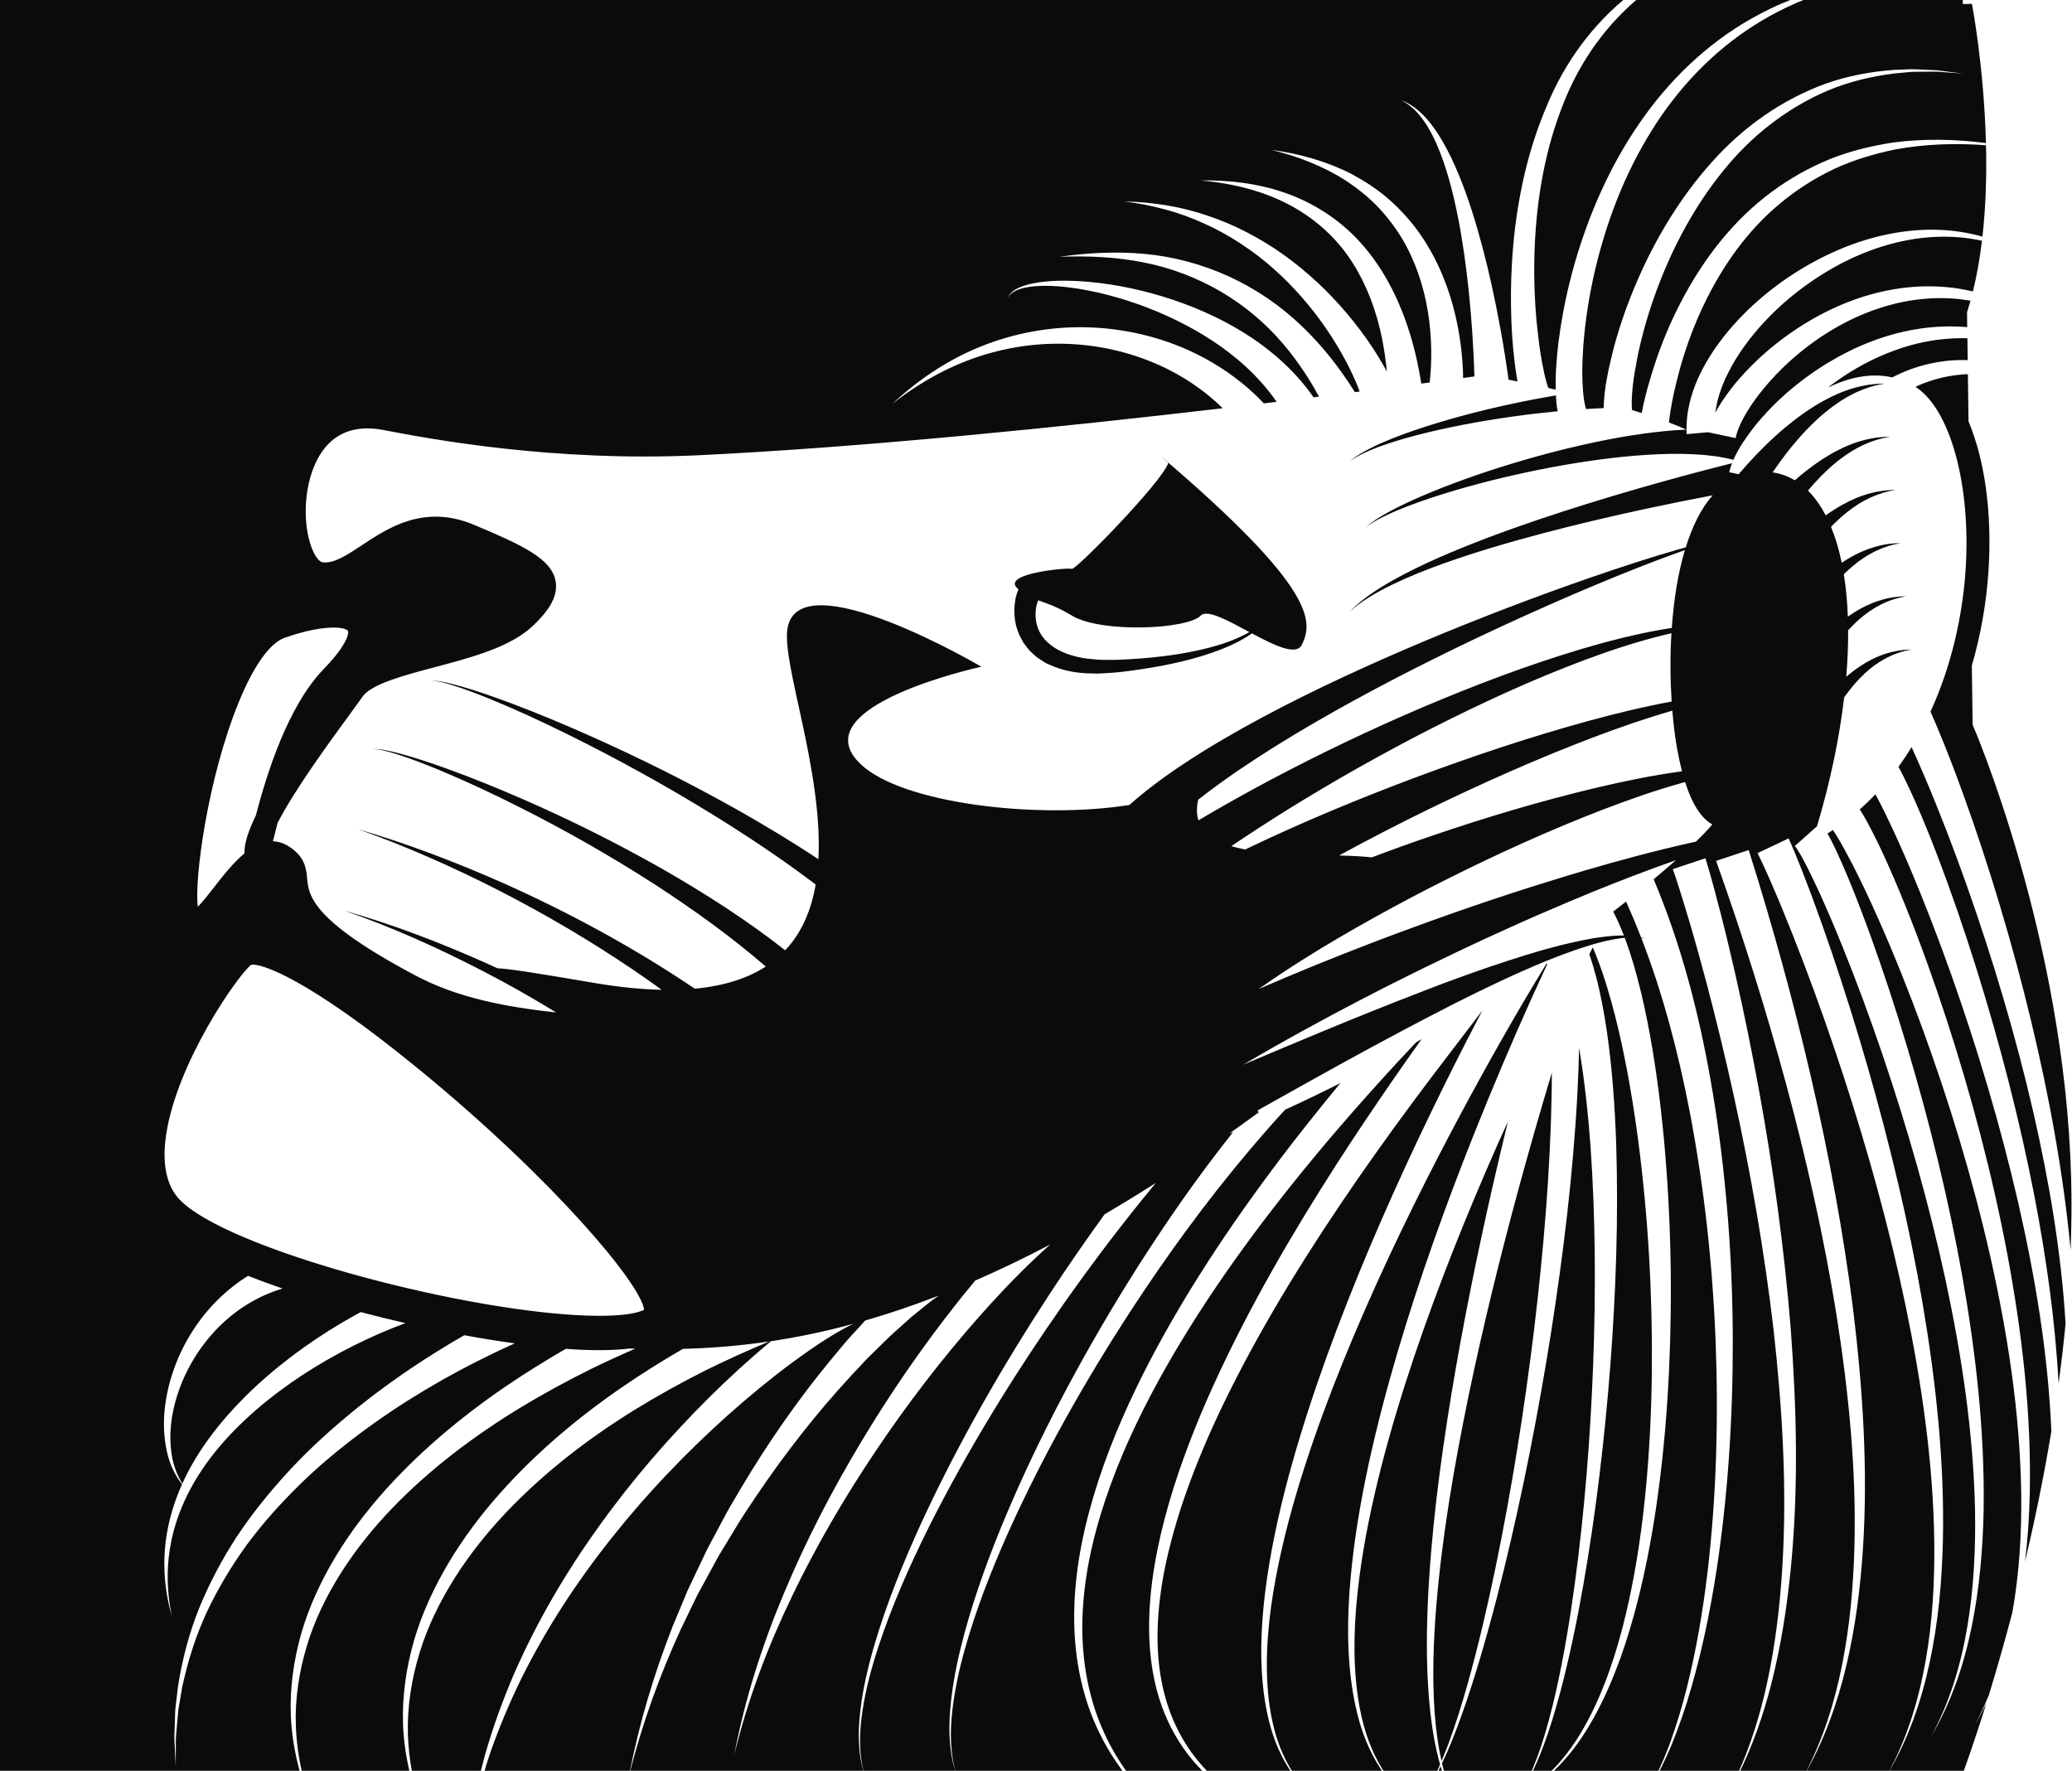 <?xml version="1.0" encoding="UTF-8"?>
<!DOCTYPE svg  PUBLIC '-//W3C//DTD SVG 1.1//EN'  'http://www.w3.org/Graphics/SVG/1.1/DTD/svg11.dtd'>
<svg version="1.1" viewBox="0 0 585 500" xmlns="http://www.w3.org/2000/svg">
<path d="m495.56 6.971c-12.091 7.597-22.038 18.202-29.452 30.251-7.469 12.045-12.581 25.456-15.803 39.201-1.598 6.88-2.706 13.874-3.254 20.862l-3e-3 0.042c-0.194 2.648-0.316 5.303-0.31 7.922 3e-3 0.816 0.015 1.631 0.045 2.439 0.032 0.93 0.088 1.854 0.163 2.762 0.064 0.754 0.138 1.498 0.24 2.215 0.107 0.797 0.26 1.54 0.426 2.196 0.071 0.22 0.14 0.465 0.205 0.631 1.659-0.107 3.318-0.197 4.977-0.268-4e-3 -0.299 3e-3 -0.59 0.016-0.87l0.058-1.378c0.09-1.134 0.219-2.238 0.365-3.329 0.084-0.618 0.166-1.238 0.27-1.845 0.045-0.264 0.106-0.521 0.152-0.787 0.433-2.439 0.962-4.831 1.567-7.192 0.158-0.618 0.294-1.247 0.463-1.862 1.751-6.431 3.971-12.681 6.599-18.751 5.272-12.115 12.185-23.572 21.02-33.419 8.765-9.876 19.893-17.755 32.264-22.202 6.2-2.201 12.695-3.374 19.183-3.856l4.878-0.192c1.625 0.013 3.25 0.134 4.87 0.194l2.431 0.114 2.414 0.31 4.816 0.624-4.839-0.372-2.416-0.185-2.42 0.014c-1.616 0.023-3.228-0.012-4.835 0.059l-4.808 0.441c-6.371 0.81-12.652 2.291-18.552 4.736-11.775 4.953-22.008 13.045-29.918 22.948-7.969 9.87-14.026 21.2-18.466 33.056-2.211 5.932-4.018 12.017-5.348 18.156-0.17 0.764-0.298 1.528-0.447 2.293-0.45 2.309-0.836 4.621-1.1 6.908l-0.01 0.082c-0.172 1.498-0.27 2.973-0.311 4.4l0.015 1.049c-1e-3 0.232 5e-3 0.452 0.019 0.66 8e-3 0.11 0.014 0.222 0.03 0.317l0.045 0.435c0.925 0.283 1.833 0.567 2.718 0.852 0.097-0.54 0.209-1.062 0.321-1.585 0.044-0.213 0.087-0.43 0.129-0.642 0.349-1.576 0.731-3.131 1.144-4.676 0.1-0.36 0.212-0.715 0.314-1.075 0.492-1.755 1.024-3.498 1.588-5.227 0.308-0.942 0.603-1.888 0.94-2.82 2.107-6 4.688-11.825 7.738-17.401 6.089-11.119 14.156-21.363 24.399-28.939 5.092-3.797 10.654-6.923 16.493-9.318 5.868-2.356 12.018-3.815 18.196-4.752 8.657-1.096 17.365-0.907 25.926 0.202-0.562-21.72-3.957-39.316-3.957-39.316l-2.567 0.061-0.021-1.509h-44.13c-2.068 0.817-4.098 1.717-6.096 2.684-2.877 1.395-5.678 2.938-8.374 4.652m39.545 35.221c-5.97 1.244-11.828 2.979-17.317 5.538-5.465 2.601-10.577 5.858-15.189 9.708-9.282 7.677-16.336 17.725-21.513 28.532-2.591 5.417-4.729 11.055-6.403 16.818-0.276 0.912-0.511 1.833-0.753 2.752-0.264 0.985-0.52 1.971-0.754 2.96-0.237 0.998-0.477 1.996-0.695 2.995-0.273 1.304-0.511 2.605-0.733 3.904-0.026 0.158-0.063 0.319-0.089 0.477-0.106 0.724-0.235 1.459-0.316 2.167-0.044 0.351-0.099 0.726-0.125 1.046l-0.02 0.198c1.817 0.686 3.46 1.36 4.894 2.01-3.97 0.182-7.887 0.575-11.767 1.101-9.319 1.267-18.429 3.296-27.426 5.651-8.98 2.412-17.85 5.172-26.532 8.437-4.34 1.631-8.638 3.379-12.843 5.333-2.096 0.991-4.178 2.011-6.191 3.161-2.013 1.137-4.013 2.355-5.716 3.923 1.811-1.438 3.872-2.493 5.947-3.476 2.075-0.991 4.211-1.85 6.355-2.677 4.301-1.629 8.68-3.048 13.089-4.348 8.819-2.599 17.784-4.686 26.786-6.411 9.01-1.669 18.087-2.999 27.14-3.561 4.518-0.281 9.034-0.382 13.464-0.157 3.804 0.197 7.565 0.667 11.014 1.558 0.797-1.844 1.757-3.466 2.77-5.035 0.22-0.336 0.462-0.643 0.687-0.971 1.434-2.092 2.945-4.084 4.599-5.917 3.783-4.285 7.999-8.081 12.548-11.41 2.08-1.526 4.239-2.956 6.458-4.283 7.442-4.456 15.598-7.718 24.144-9.19 4.275-0.735 8.625-1.007 12.942-0.782 0.127 7e-3 0.257 0.019 0.385 0.026 0.491 0.029 0.982 0.057 1.472 0.1l-0.055-4.167c0.344-1.087 0.672-2.187 0.98-3.302-1.773-0.299-3.555-0.514-5.344-0.631-5.273-0.313-10.558 0.194-15.657 1.401-0.198 0.046-0.388 0.111-0.584 0.16-9.995 2.477-19.22 7.576-27.086 14.125-2.947 2.449-5.7 5.125-8.208 7.979-0.911 1.038-1.794 2.097-2.638 3.18-0.303 0.378-0.591 0.767-0.881 1.155-1.241 1.665-2.363 3.394-3.363 5.137-0.063 0.112-0.118 0.229-0.182 0.34-0.784 1.399-1.451 2.851-1.897 4.201-0.203 0.611-0.375 1.205-0.475 1.754l-7.805-1.655-6.055 0.545c-0.019-0.435-6e-3 -0.865-6e-3 -1.298-1e-3 -1.847 0.146-3.658 0.445-5.418 0.427-2.501 1.137-4.898 2.031-7.178 0.201-0.514 0.406-1.025 0.627-1.527 0.252-0.573 0.511-1.143 0.785-1.699 2.505-5.094 5.759-9.631 9.399-13.734 7.318-8.175 16.178-14.707 25.859-19.464 9.666-4.737 20.365-7.603 31.11-7.405 4.505 0.08 8.992 0.726 13.299 1.949 0.977-8.687 1.198-17.532 1.005-25.801-8.592-0.645-17.218-0.358-25.616 1.176m-93.593-13.216c-5.193 12.831-7.598 26.674-8.203 40.496-0.295 6.921-0.127 13.864 0.469 20.745 0.069 0.809 0.169 1.612 0.251 2.419 0.272 2.624 0.596 5.239 1.018 7.816 0.116 0.736 0.251 1.464 0.386 2.189 0.177 0.94 0.366 1.874 0.566 2.795 0.202 0.783 0.366 1.638 0.595 2.361l0.326 1.105c0.09 0.219 0.172 0.44 0.253 0.662 0.683 0.154 1.368 0.309 2.051 0.467-0.016-0.759-0.027-1.515-0.02-2.265 0.017-1.43 0.082-2.844 0.17-4.252 0.144-2.33 0.363-4.639 0.639-6.936 0.055-0.449 0.134-0.894 0.195-1.341 0.935-6.893 2.352-13.676 4.225-20.327 4.02-14.135 9.968-27.779 18.291-39.898 8.257-12.121 19.073-22.592 31.796-29.774 1.771-1.012 3.574-1.948 5.404-2.825 2.112-1.012 4.262-1.939 6.444-2.778h-43.977c-1.422 1.195-2.79 2.45-4.108 3.751-7.313 7.235-12.999 16.044-16.771 25.59m75.677 46.873c-8.896 5.098-16.863 11.841-23.088 19.776-3.096 3.967-5.743 8.256-7.6 12.744-0.127 0.299-0.235 0.603-0.353 0.906-0.038 0.1-0.08 0.201-0.118 0.302-0.86 2.294-1.451 4.638-1.733 6.942 0.564-1.06 1.174-2.062 1.804-3.04 0.77-1.173 1.577-2.302 2.41-3.398l0.049-0.07c0.904-1.185 1.842-2.328 2.827-3.419 3.785-4.286 8.001-8.082 12.547-11.41 9.069-6.645 19.51-11.562 30.604-13.473 5.532-0.952 11.195-1.136 16.74-0.457 1.936 0.244 3.852 0.601 5.742 1.047 1.137-4.623 1.969-9.439 2.558-14.317-4.318-0.945-8.746-1.296-13.133-1.093-10.343 0.473-20.361 3.873-29.256 8.96m-224.05 93.661c-0.342 0.773-0.611 1.752-0.694 2.704-0.133 1.448-0.108 2.989 0.37 4.387 0.735 2.894 2.943 5.23 5.778 6.805 2.86 1.559 6.309 2.458 9.865 2.714 1.761 0.261 3.58 0.174 5.389 0.206 1.802 0.032 3.691-0.119 5.531-0.212 7.395-0.464 14.793-1.362 21.97-3.216 3.578-0.936 7.107-2.13 10.379-3.856 0.34-0.182 0.676-0.377 1.011-0.574-6.013-3.225-11.927-6.513-13.733-4.641-3.773 3.907-28.157 4.984-36.367 0-4.086-2.481-7.076-3.46-9.499-4.317m-6.739 2.268c0.083-1.77 0.351-3.522 1.152-5.338-0.184-0.178-0.367-0.36-0.55-0.562-3.637-4.042 14.551-5.658 15.636-5.254 1.086 0.405 25.589-24.653 27.206-29.908l-2.416-2.155c44.468 37.856 43.236 47.017 40.137 53.484-1.555 3.248-7.804 0.173-14.114-3.195-0.432 0.31-0.871 0.609-1.319 0.891-3.223 2.009-6.74 3.487-10.319 4.705-7.176 2.418-14.634 3.872-22.119 4.887-1.884 0.232-3.721 0.513-5.658 0.626-1.93 0.108-3.853 0.333-5.824 0.194-3.901-0.017-7.958-0.677-11.806-2.419-0.473-0.233-0.981-0.385-1.429-0.693l-1.364-0.878c-0.946-0.531-1.718-1.347-2.541-2.089-0.43-0.354-0.757-0.813-1.105-1.253-0.342-0.447-0.698-0.886-1.019-1.348l-0.81-1.49c-0.13-0.251-0.273-0.497-0.389-0.754l-0.289-0.798c-0.859-2.11-1.115-4.392-1.06-6.653m120.22-50.489c8.872-1.977 17.86-3.412 26.862-4.493 2.096-0.243 4.196-0.461 6.293-0.662-0.164-0.885-0.29-1.737-0.362-2.553-0.061-0.659-0.085-1.297-0.119-1.941-2.148 0.368-4.294 0.753-6.433 1.163-9.023 1.765-17.966 3.881-26.754 6.531-4.39 1.327-8.747 2.78-13.009 4.473-2.128 0.858-4.242 1.758-6.282 2.81-2.038 1.037-4.064 2.174-5.752 3.725 1.795-1.421 3.875-2.391 5.965-3.268 2.092-0.887 4.245-1.623 6.408-2.317 4.337-1.36 8.748-2.477 13.183-3.468m40.927-5.783 0.213-0.01-0.095-0.108-0.118 0.118zm-32.983 278.94c-4.011 19.53-7.405 39.218-9.055 59.082-0.803 9.927-1.158 19.91-0.475 29.846 0.336 4.662 0.933 9.312 1.963 13.874 0.754-1.782 1.469-3.581 2.146-5.392 1.938-5.315 3.62-10.719 5.161-16.163 3.062-10.894 5.629-21.922 7.926-33.001 4.579-22.166 8.125-44.533 10.863-66.975 2.696-22.438 4.617-44.986 5.005-67.48 0.028-1.794 0.042-3.589 0.049-5.383-3.335 11.095-6.529 22.253-9.566 33.429-5.206 19.253-9.972 38.635-14.017 58.163m140.76-144.32c-3.695-10.42-7.655-20.744-11.961-30.882-0.175-0.41-0.359-0.813-0.535-1.222-1.017-2.367-2.052-4.725-3.115-7.063-1.165 1.897-2.395 3.754-3.708 5.556 0.284 0.52 0.563 1.042 0.833 1.562 0.841 1.631 1.616 3.257 2.37 4.882 0.449 0.964 0.894 1.928 1.323 2.894 2.305 5.188 4.406 10.405 6.419 15.648 4.011 10.49 7.638 21.083 10.991 31.758 6.686 21.35 12.307 43.017 16.545 64.969 3.302 17.308 5.784 34.825 6.726 52.432 0.761-5.589 1.427-11.258 1.974-16.975-1.222-20.184-4.656-40.192-9.163-59.893-4.983-21.567-11.329-42.816-18.699-63.666m-173.32 227.98c-1.798-10.772-1.652-21.771-0.673-32.604 0.974-10.852 2.83-21.6 5.113-32.237 2.314-10.632 5.089-21.157 8.167-31.587 6.181-20.856 13.54-41.335 21.577-61.532 5.174-12.941 10.584-25.746 16.318-38.454 1.397-3.097 2.819-6.189 4.257-9.278-0.018-0.157-0.034-0.314-0.051-0.47-2.329 3.826-4.649 7.665-6.923 11.543-8.107 13.828-15.857 27.958-23.249 42.205-9.889 19.129-19.139 38.603-27.242 58.547-4.04 9.972-7.792 20.066-11.075 30.307-3.279 10.241-6.096 20.637-8.066 31.198-1.946 10.549-3.07 21.327-2.163 32.028 0.486 5.332 1.483 10.659 3.442 15.664 1.007 2.566 2.274 5.04 3.79 7.351h25.499c-1.581-2.206-2.944-4.58-4.087-7.048-2.312-4.942-3.705-10.269-4.634-15.633m-71.289 11.847c-5.557-11.009-7.77-23.546-7.405-35.858 0.322-12.363 3.041-24.53 6.874-36.212 3.835-11.709 8.903-22.961 14.579-33.855 11.437-21.766 25.333-42.114 40.308-61.516 1.26-1.629 2.538-3.243 3.815-4.859 3.142-3.981 6.332-7.925 9.567-11.83-5.036 2.549-10.239 5.064-15.589 7.5-0.363 0.39-0.73 0.775-1.092 1.168-3.04 3.329-6 6.739-8.919 10.187-12.269 14.494-23.509 29.957-33.922 45.933-12.843 19.819-24.528 40.461-34.238 62.03-4.826 10.79-9.142 21.834-12.34 33.218-1.594 5.69-2.841 11.484-3.502 17.357-0.315 2.935-0.494 5.896-0.332 8.849 0.145 2.947 0.543 5.908 1.502 8.722h47.486c-2.588-3.386-4.881-7.007-6.792-10.834m240.32-214.39c-3.694-10.42-7.654-20.744-11.962-30.882-2.058-4.835-4.204-9.626-6.472-14.311-0.109-0.222-0.209-0.452-0.318-0.673-0.895-1.837-1.827-3.639-2.777-5.406-1.405 1.475-2.875 2.894-4.411 4.252 0.813 1.278 1.523 2.52 2.204 3.764 0.361 0.669 0.692 1.338 1.039 2.005 1.002 1.936 1.962 3.872 2.875 5.813 2.439 5.221 4.677 10.479 6.807 15.772 4.256 10.583 8.088 21.294 11.615 32.098 7.026 21.61 12.841 43.604 17.066 65.914 4.175 22.298 6.848 44.975 6.381 67.692-0.144 6.457-0.568 12.915-1.335 19.328 2.681-11.318 5.268-23.734 7.425-36.775-0.913-21.891-4.557-43.59-9.438-64.924-4.983-21.57-11.327-42.819-18.699-63.667m-73.133-37.715c0.308-0.07 0.619-0.129 0.928-0.196 2.017-1.958 3.586-3.61 4.636-4.873-3.107-1.657-5.701-5.69-7.699-11.946-0.241 0.063-0.483 0.126-0.722 0.189-7.654 2.126-15.162 4.77-22.582 7.618-14.833 5.725-29.334 12.299-43.52 19.396-7.099 3.534-14.099 7.247-21.003 11.082-6.898 3.837-13.708 7.803-20.308 11.979-4.182 2.642-8.288 5.366-12.263 8.166 10.439-4.535 20.959-8.804 31.54-12.876 14.987-5.726 30.091-11.078 45.344-15.935 2.989-0.951 5.985-1.878 8.987-2.79 1.966-0.598 3.934-1.197 5.907-1.777 10.171-2.98 20.408-5.739 30.755-8.037m-181.38 113.55c-7.339 3.857-14.375 7.218-21.152 10.169-1.629 1.955-3.243 3.921-4.825 5.91-10.01 12.608-19.118 25.85-27.364 39.592-8.26 13.73-15.63 27.987-21.813 42.737-6.192 14.733-11.088 30.031-14.051 45.679 3.756-15.48 9.391-30.408 16.264-44.688 6.864-14.292 14.864-28.003 23.694-41.127 8.812-13.132 18.446-25.703 28.848-37.525 5.206-5.9 10.601-11.628 16.272-16.97 1.354-1.296 2.733-2.551 4.127-3.777m-114.66 18.43c-0.817-7.204-25.728-36.954-63.88-68.152-31.32-25.615-44.456-29.801-47.083-29.252-3.956 3.19-20.917 27.637-23.97 47.868-1.124 7.447-0.189 13.248 2.781 17.241 9.893 13.303 72.382 30.769 110.08 33.61 15.653 1.177 20.721-0.599 22.076-1.315m-36.522 9.488c-4.57-0.628-9.353-1.4-14.253-2.297-5.121 2.937-10.136 6.043-15.027 9.339-6.347 4.278-12.487 8.862-18.357 13.774-5.86 4.915-11.492 10.123-16.65 15.783-5.168 5.644-9.978 11.62-14.207 17.995-4.171 6.414-7.767 13.189-10.651 20.249-2.844 7.084-4.749 14.497-5.938 21.981l-0.66 5.646c-0.144 0.937-0.134 1.888-0.173 2.833l-0.193 5.665c-9e-3 0.944 0.076 1.888 0.111 2.831l0.277 5.65 0.026-5.652c0.016-0.939-0.019-1.88 0.04-2.818l0.494-5.614c0.09-0.934 0.128-1.871 0.32-2.792l0.953-5.541c1.57-7.32 3.827-14.471 6.971-21.232 3.185-6.735 7.032-13.123 11.406-19.125 4.433-5.962 9.405-11.501 14.7-16.694 5.285-5.209 11.011-9.962 16.944-14.416 5.937-4.448 12.121-8.571 18.487-12.381 6.368-3.811 12.92-7.311 19.603-10.511 1.912-0.925 3.841-1.808 5.777-2.673m-96.798 77.146c-1.161-5.521-1.515-11.178-0.903-16.711 0.6-5.535 2.154-10.916 4.445-15.934 4.581-10.084 11.998-18.582 20.297-25.783 8.352-7.2 17.723-13.198 27.565-18.129 4.74-2.367 9.596-4.504 14.528-6.311-4.223-0.968-8.45-2.009-12.63-3.117-1.816 0.988-3.619 1.998-5.394 3.049-9.912 5.891-19.206 12.826-27.373 20.959-7.098 7.107-13.429 15.229-17.59 24.409-1.77-2.783-2.787-5.965-3.151-9.187-0.457-3.805-0.223-7.658 0.565-11.378 1.568-7.449 5.026-14.404 9.728-20.166 4.699-5.774 10.725-10.318 17.417-13.023 1.223-0.499 2.469-0.925 3.725-1.315-3.378-1.159-6.636-2.356-9.737-3.583-6.193 3.871-11.423 9.101-15.32 15.058-4.497 6.854-7.373 14.662-8.21 22.666-0.423 3.995-0.247 8.06 0.639 11.954 0.727 3.337 2.155 6.542 4.26 9.17-0.559 1.248-1.083 2.513-1.56 3.8-2.008 5.388-3.208 11.072-3.413 16.772-0.219 5.702 0.561 11.381 2.112 16.8m42.945-267.65c6.785-7.005 7.045-10.196 6.743-10.667-0.335-0.521-1.698-0.947-4.022-0.947-3.032 0-7.703 0.723-13.873 2.901-4.122 1.455-8.689 7.845-12.857 17.993-8.912 21.704-12.682 50.53-11.617 57.933 1.328-1.326 3.184-3.711 4.535-5.445 2.499-3.212 5.42-6.965 8.626-9.617-2e-3 -0.119-2e-3 -0.228-2e-3 -0.324 0-2.694 1.189-6.234 3.201-10.345 3.161-12.055 9.047-30.934 19.266-41.482m246.82 36.975c-0.519 2.268-0.469 4.199 0.051 5.845 6.658-3.952 13.402-7.716 20.204-11.347 14.092-7.467 28.457-14.329 43.081-20.569 14.631-6.206 29.501-11.873 44.727-16.424 7.616-2.257 15.328-4.235 23.165-5.588 0.821-0.146 1.647-0.277 2.473-0.404 0.539-7.662 1.701-15.277 3.692-21.961-0.572 0.201-1.146 0.397-1.717 0.601-3.964 1.414-7.897 2.911-11.809 4.456-7.826 3.094-15.584 6.352-23.285 9.732-15.401 6.76-30.592 13.976-45.475 21.712-14.858 7.755-29.468 16.008-43.201 25.285-4.078 2.774-8.069 5.659-11.906 8.662m65.65 10.316c15.345-5.247 30.865-9.893 46.608-13.644 7.874-1.861 15.807-3.503 23.835-4.605 0.163-0.02 0.329-0.04 0.496-0.061-0.51-1.948-0.972-4.066-1.383-6.359-0.571-3.174-1.032-6.83-1.358-10.771-7.575 2.184-15.032 4.777-22.407 7.572-15.739 5.989-31.143 12.851-46.266 20.199-8.573 4.186-17.05 8.559-25.401 13.112 3.358 0.097 6.499 0.243 9.228 0.543 5.525-2.088 11.07-4.09 16.648-5.986m67.947-57.294c-0.681 0.156-1.365 0.31-2.044 0.479-7.631 1.86-15.101 4.329-22.464 7.069-14.717 5.518-29.013 12.115-43.019 19.218-13.992 7.133-27.674 14.86-40.977 23.116-5.314 3.321-10.572 6.727-15.75 10.23 1.233 0.367 2.545 0.679 3.929 0.942 0.256-0.124 0.511-0.253 0.767-0.376 15.535-7.442 31.332-13.973 47.312-19.967 15.986-5.959 32.155-11.383 48.59-15.896 7.83-2.14 15.728-4.066 23.716-5.547-0.392-6.039-0.456-12.646-0.06-19.268m98.759 242.78c0.152 11.224-0.514 22.488-2.474 33.562l-0.027 0.143c-2.325 8.842-4.606 16.714-6.633 23.324-1.179 2.879-2.484 5.707-3.958 8.46 1.172-2.01 2.24-4.077 3.251-6.173-3.882 12.481-6.661 19.884-6.661 19.884h-21.157c5.807-9.709 9.507-20.588 11.872-31.66 2.371-11.098 3.388-22.452 3.669-33.79 0.511-22.712-1.987-45.384-5.791-67.737-3.859-22.367-9.161-44.462-15.424-66.276-3.138-10.907-6.528-21.742-10.184-32.502-1.827-5.38-3.73-10.739-5.715-16.079-0.822-2.185-1.653-4.359-2.501-6.534-1.203-3.079-2.456-6.159-3.838-9.273l-0.092-0.209-8.764 4.158c2.374 4.845 4.587 10.042 6.732 15.186 2.134 5.17 4.201 10.383 6.192 15.626 3.988 10.488 7.725 21.085 11.216 31.764 6.97 21.357 13.003 43.048 17.613 65.047 4.557 21.988 7.833 44.332 8.13 66.814 0.124 11.227-0.478 22.497-2.433 33.574-1.953 11.054-5.23 21.98-10.682 31.891h-23.331c5.398-9.477 9.107-19.879 11.62-30.509 2.568-10.853 3.978-21.958 4.692-33.086 1.435-22.288-0.046-44.655-2.695-66.794-2.769-22.141-6.87-44.098-11.88-65.837-5.025-21.729-10.966-43.281-17.687-64.544l-9.203 3.066c7.427 20.829 14.07 41.897 19.832 63.244 5.745 21.341 10.596 42.934 14.135 64.753 3.421 21.814 5.693 43.899 5.075 66.002-0.305 11.039-1.299 22.082-3.453 32.936-2.108 10.635-5.411 21.102-10.463 30.769h-18.699c3.934-8 6.892-16.492 9.11-25.142 2.79-10.881 4.513-22.02 5.594-33.203 2.166-22.39 1.606-44.952-0.067-67.357-1.805-22.408-4.858-44.705-8.873-66.827-2.014-11.059-4.251-22.082-6.74-33.057-1.264-5.485-2.541-10.967-3.94-16.429-1.292-5.056-2.611-10.061-4.138-15.159-0.129-0.427-0.249-0.848-0.379-1.278l-9.203 3.068c0.594 1.718 1.168 3.471 1.734 5.237 1.111 3.471 2.178 7.005 3.213 10.525 1.57 5.323 3.027 10.69 4.47 16.062 2.852 10.754 5.459 21.583 7.85 32.459 4.766 21.759 8.589 43.735 11.178 65.865 2.458 22.126 3.822 44.454 2.476 66.704-0.67 11.114-1.976 22.211-4.354 33.107-1.9 8.7-4.544 17.276-8.202 25.425h-22.51c1.453-2.814 2.786-5.692 4-8.624 2.02-5.105 3.845-10.299 5.334-15.588 3.056-10.563 5.279-21.356 6.99-32.22 3.38-21.743 4.762-43.775 4.742-65.802-0.054-22.033-1.65-44.091-5.004-65.969-3.07-19.643-7.558-39.215-14.821-58.052-0.809-2.095-1.643-4.182-2.521-6.257 2.293-1.911 4.386-3.711 6.273-5.383-8.036 2.813-15.986 5.876-23.869 9.091-2.088 0.856-4.171 1.727-6.249 2.604-2.858 1.201-5.707 2.418-8.547 3.657-6.994 3.053-13.94 6.213-20.836 9.465-0.891 0.42-1.779 0.848-2.67 1.27-6.317 3.006-12.597 6.081-18.835 9.227-2.716 1.378-5.423 2.774-8.123 4.179-5.057 2.631-10.083 5.315-15.071 8.051-6.048 3.317-12.043 6.71-17.955 10.205 0.918-0.39 1.833-0.782 2.749-1.171 2.996-1.267 5.997-2.53 8.998-3.79 3.776-1.59 7.563-3.164 11.351-4.734 8.777-3.636 17.597-7.187 26.479-10.607 2.425-0.935 4.844-1.888 7.281-2.799 2.135-0.794 4.274-1.575 6.417-2.345 2.043-0.735 4.094-1.45 6.15-2.154 1.908-0.654 3.823-1.284 5.743-1.905 3.133-1.014 6.277-1.995 9.448-2.897 0.111-0.032 0.223-0.06 0.334-0.091 0.09-0.025 0.182-0.05 0.273-0.074 2.83-0.794 5.684-1.516 8.56-2.144 0.798-0.175 1.597-0.343 2.399-0.501 0.481-0.094 0.962-0.183 1.446-0.271 0.426-0.078 0.85-0.167 1.276-0.239 2.42-0.387 4.859-0.685 7.308-0.763 0.423-0.013 0.847-7e-3 1.271-6e-3 -0.094-0.248-0.2-0.496-0.297-0.745-0.796-2.011-1.691-4.016-2.719-6.015 1.241-0.953 2.457-1.897 3.628-2.818 0.912 2.016 1.79 4.049 2.634 6.097 0.549 1.328 1.082 2.663 1.605 4.005 0.377 0.09 0.757 0.167 1.127 0.286-0.358-0.072-0.717-0.104-1.074-0.149 6.101 15.719 10.43 32.29 13.67 49.022 4.08 21.32 6.464 43.036 7.323 64.822 0.823 21.784 0.261 43.675-2.296 65.367-1.299 10.841-3.111 21.633-5.757 32.234-1.287 5.311-2.908 10.533-4.73 15.689-1.114 2.997-2.354 5.948-3.718 8.842h-30.061c1.343-1.181 2.633-2.425 3.801-3.783 3.691-4.079 6.661-8.761 9.248-13.605 5.139-9.74 8.642-20.246 11.387-30.873 2.718-10.648 4.675-21.48 6.091-32.37 1.426-10.891 2.345-21.844 2.868-32.817 1.019-21.946 0.59-43.966-1.446-65.914-1.036-10.975-2.466-21.932-4.616-32.844-1.082-5.455-2.347-10.896-3.934-16.32-0.755-2.493-1.564-4.984-2.494-7.468-0.483 0.049-0.965 0.1-1.443 0.168-2.374 0.342-4.713 0.897-7.025 1.536-0.297 0.084-0.59 0.182-0.887 0.271-0.489 0.145-0.978 0.296-1.466 0.448-0.971 0.304-1.937 0.62-2.899 0.95-2.808 0.958-5.586 2.008-8.338 3.131l-0.025 0.011c-4.696 1.919-9.328 3.995-13.923 6.159-4.118 1.939-8.202 3.947-12.268 5.998-1.072 0.543-2.133 1.111-3.202 1.659-6.852 3.513-13.659 7.117-20.436 10.798-5.027 2.73-10.045 5.487-15.049 8.272-4.108 2.285-8.209 4.582-12.311 6.885-1.477 0.83-2.951 1.665-4.428 2.497l0.375 0.511c-2.234 1.636-4.441 3.224-6.634 4.785-0.584 0.416-1.161 0.819-1.742 1.229 0.375-0.149 0.752-0.3 1.125-0.451-2.562 3.23-5.079 6.491-7.534 9.792-9.258 12.443-17.8 25.368-25.796 38.595-12.272 20.432-23.323 41.608-32.357 63.651-4.487 11.025-8.454 22.29-11.283 33.867-1.41 5.783-2.468 11.668-2.933 17.606-0.216 2.97-0.295 5.957-0.03 8.925 0.245 2.96 0.75 5.92 1.804 8.701h-25.954c-0.867-2.768-1.191-5.671-1.236-8.552-0.05-3.078 0.211-6.158 0.689-9.199 0.907-6.093 2.523-12.061 4.43-17.914 3.844-11.709 8.865-23.002 14.344-34.033 11.077-22.028 24.08-43.05 38.211-63.212 8.087-11.471 16.572-22.672 25.506-33.465 0.108-0.132 0.217-0.264 0.327-0.396-4.937 3.147-9.749 6.082-14.453 8.834-5.311 7.317-10.435 14.758-15.394 22.304-13.576 20.786-25.966 42.36-36.383 64.886-5.152 11.281-9.832 22.809-13.317 34.726-1.728 5.955-3.158 12.019-3.872 18.19-0.38 3.078-0.542 6.191-0.392 9.288 0.14 2.898 0.563 5.804 1.52 8.543h-66.294c3.523-13.966 8.407-27.507 14.362-40.528l4.73-9.796 5.198-9.551c0.831-1.608 1.814-3.135 2.745-4.687l2.816-4.643c1.816-3.129 3.896-6.098 5.893-9.111 8.079-11.991 16.998-23.403 26.753-33.968l3.678-3.937c1.221-1.314 2.539-2.528 3.802-3.797 1.284-1.248 2.537-2.529 3.84-3.747l3.975-3.566 1.99-1.774 2.059-1.658c1.381-1.084 2.718-2.262 4.129-3.264l1.337-0.939c-7.239 2.811-14.158 5.137-20.785 7.043-0.743 0.817-1.483 1.635-2.231 2.447-1.234 1.386-2.528 2.721-3.711 4.143l-3.56 4.262c-9.416 11.406-17.846 23.532-25.373 36.161-1.86 3.173-3.795 6.295-5.465 9.573l-2.592 4.86c-0.855 1.625-1.759 3.22-2.514 4.897l-4.716 9.942-4.228 10.155c-5.278 13.466-9.423 27.346-12.165 41.483h-41.146c0.495-1.68 1.006-3.354 1.553-5.019 2.571-7.521 5.657-14.838 9.135-21.958 7.084-14.18 15.785-27.486 25.653-39.824 9.819-12.377 20.795-23.807 32.513-34.319 5.869-5.246 11.946-10.248 18.221-14.916 3.154-2.297 6.332-4.574 9.581-6.621 1.621-1.022 3.252-2.013 4.871-2.896 0.81-0.46 1.596-0.814 2.373-1.206l0.722-0.297c-8.283 2.255-16.106 3.862-23.534 4.977-5.988 4.983-11.716 10.216-17.219 15.66-11.455 11.376-22.042 23.591-31.399 36.694-9.398 13.059-17.547 27.025-23.981 41.728-3.155 7.38-5.893 14.925-8.095 22.622-0.488 1.783-0.939 3.577-1.369 5.375h-19.185c-0.709-3.676-1.136-7.397-1.248-11.124-0.219-7.833 1.042-15.632 3.324-23.059 2.271-7.446 5.757-14.467 9.885-21.032 4.148-6.567 9.011-12.663 14.333-18.316 10.681-11.288 23.081-20.875 36.293-29.06 6.615-4.088 13.429-7.85 20.379-11.345 5.845-2.876 11.784-5.551 17.79-8.071-8.62 1.273-16.709 1.889-24.359 2.082-6.073 3.53-12.029 7.261-17.806 11.255-13.184 9.132-25.477 19.679-35.913 31.908-5.2 6.119-9.904 12.682-13.843 19.687-3.919 7.004-7.144 14.439-9.091 22.229-1.961 7.769-2.834 15.833-2.202 23.784 0.302 3.739 0.92 7.438 1.807 11.062h-30.413c-1.015-4.358-1.639-8.795-1.812-13.243-0.312-7.728 0.88-15.437 3.085-22.773 2.197-7.359 5.63-14.292 9.718-20.753 4.106-6.464 8.937-12.451 14.228-17.986 10.617-11.061 22.96-20.381 36.045-28.381 6.562-3.984 13.311-7.657 20.189-11.074 4.138-2.021 8.327-3.934 12.549-5.773-0.52-0.017-1.046-0.027-1.563-0.046-2.371 0.298-5.198 0.474-8.607 0.474-1.432 0-2.96-0.031-4.601-0.096-1.551-0.061-3.172-0.157-4.845-0.275-5.813 3.362-11.522 6.903-17.076 10.685-13.054 8.941-25.298 19.219-35.684 31.228-5.174 6.008-9.856 12.466-13.758 19.376-3.885 6.91-7.059 14.266-8.932 21.972-1.884 7.685-2.684 15.653-1.958 23.496 0.405 4.471 1.259 8.877 2.488 13.169h-84.819v-501.16h458.74c-1.473 1.221-2.894 2.506-4.268 3.841-2.439 2.371-4.719 4.911-6.822 7.596-3.919 5.002-7.228 10.496-9.838 16.284-0.425 0.92-0.802 1.857-1.199 2.789-5.26 12.349-8.129 25.611-9.351 38.924-0.154 1.706-0.279 3.416-0.378 5.127-0.323 5.477-0.375 10.972-0.162 16.47 0.124 3.44 0.388 6.881 0.773 10.334 0.019 0.17 0.03 0.338 0.049 0.507 0.201 1.81 0.467 3.627 0.778 5.465 0.051 0.251 0.095 0.496 0.14 0.743-0.851-0.169-1.7-0.332-2.541-0.492-0.306-2.259-0.643-4.495-0.994-6.72-0.755-4.756-1.606-9.458-2.553-14.177-1.443-7.147-3.106-14.25-5.127-21.265-2.027-7.005-4.377-13.955-7.536-20.568-1.6-3.29-3.399-6.509-5.644-9.418-2.229-2.875-5.01-5.53-8.442-6.748 3.269 1.602 5.609 4.44 7.446 7.437 1.835 3.031 3.216 6.317 4.401 9.66 2.327 6.714 3.845 13.698 5.047 20.719 1.195 7.027 2.035 14.12 2.656 21.226 0.358 4.131 0.641 8.295 0.85 12.44 0.112 2.174 0.196 4.338 0.257 6.492-0.88 0.122-1.942 0.267-3.193 0.436-0.01-0.702-0.015-1.406-0.044-2.104-0.052-1.466-0.172-2.922-0.311-4.373-0.056-0.591-0.105-1.182-0.171-1.769-0.481-4.069-1.239-8.096-2.312-12.039-2.148-7.874-5.574-15.462-10.484-21.971-2.466-3.243-5.278-6.194-8.346-8.805-3.081-2.606-6.491-4.751-9.99-6.629-7.114-3.589-14.773-5.709-22.487-6.709 7.574 1.791 14.859 4.686 21.268 8.805 3.149 2.141 6.132 4.485 8.734 7.198 2.591 2.721 4.876 5.689 6.807 8.863 3.838 6.375 6.197 13.518 7.392 20.808 0.596 3.65 0.899 7.348 0.949 11.035 3e-3 0.793-5e-3 1.585-0.018 2.376-0.019 1.048-0.053 2.095-0.124 3.136-0.058 0.911-0.131 1.821-0.227 2.717-0.026 0.236-0.053 0.482-0.081 0.728-0.764 0.101-1.551 0.204-2.363 0.312-0.338-2.13-0.728-4.255-1.19-6.366-1.086-4.964-2.535-9.858-4.453-14.591-3.053-7.546-7.363-14.693-13.085-20.513-5.74-5.804-12.831-10.092-20.359-12.599-7.537-2.54-15.429-3.406-23.188-3.287 7.738 0.684 15.379 2.372 22.296 5.542 6.919 3.139 13.002 7.802 17.634 13.575 4.615 5.801 7.792 12.593 9.834 19.681 1.252 4.348 2.09 8.813 2.608 13.33 0.072 0.616 0.13 1.235 0.189 1.854-0.197-0.373-0.395-0.746-0.598-1.112-0.12-0.218-0.25-0.425-0.372-0.641-0.912-1.619-1.871-3.184-2.871-4.713-2.274-3.459-4.738-6.753-7.379-9.887-5.282-6.264-11.293-11.881-17.904-16.622-3.291-2.388-6.789-4.475-10.375-6.345-3.581-1.88-7.313-3.451-11.127-4.718-7.608-2.618-15.591-3.83-23.491-4.016 7.85 0.992 15.529 2.997 22.604 6.272 3.549 1.599 6.962 3.466 10.185 5.605 3.228 2.13 6.325 4.437 9.195 7.005 5.76 5.1 10.83 10.924 15.128 17.229 2.147 3.153 4.105 6.426 5.845 9.774 0.277 0.536 0.537 1.075 0.803 1.615 0.564 1.146 1.111 2.298 1.598 3.455 0.362 0.844 0.703 1.695 0.996 2.518l0.071 0.206c-0.439 0.056-0.889 0.113-1.336 0.17-1.28-2.047-2.628-4.052-4.044-6.008-3.282-4.532-6.926-8.797-10.968-12.655-6.036-5.809-13.06-10.57-20.592-14.021-7.543-3.43-15.585-5.597-23.687-6.344-8.107-0.768-16.193-0.31-24.12 0.807 8.011-0.316 16.009 0.057 23.757 1.589 7.75 1.513 15.145 4.363 21.819 8.253 6.665 3.917 12.617 8.908 17.565 14.743 2.386 2.792 4.561 5.753 6.548 8.834 1.275 1.976 2.469 4.005 3.589 6.072-0.507 0.063-1.015 0.126-1.529 0.189-1.461-2.092-3.045-4.073-4.737-5.932-3.783-4.152-8.067-7.737-12.595-10.782-6.972-4.684-14.532-8.175-22.289-10.798-7.768-2.602-15.771-4.349-23.858-5.091-4.042-0.356-8.113-0.471-12.158-0.085-2.017 0.198-4.037 0.517-5.979 1.137-0.968 0.313-1.921 0.702-2.78 1.258-0.857 0.539-1.624 1.318-1.902 2.294 0.38-0.942 1.184-1.597 2.055-2.032 0.873-0.446 1.824-0.727 2.784-0.934 1.926-0.406 3.908-0.52 5.88-0.513 3.95 0.024 7.889 0.536 11.764 1.276 7.753 1.51 15.295 3.985 22.421 7.205 7.118 3.235 13.851 7.242 19.717 12.119 2.329 1.931 4.511 4.01 6.514 6.21 1.721 1.891 3.309 3.874 4.727 5.943-1.193 0.146-2.397 0.291-3.615 0.436-1.957-2.073-4.034-3.999-6.221-5.77-5.292-4.283-11.174-7.702-17.343-10.229-9.264-3.772-19.183-5.591-28.997-5.497-9.818 0.087-19.524 2.136-28.424 5.882-8.911 3.753-16.932 9.236-23.865 15.717 7.465-5.874 15.81-10.56 24.713-13.446 8.895-2.88 18.264-4.006 27.423-3.306 9.157 0.693 18.111 3.172 26.132 7.269 2.87 1.471 5.616 3.161 8.204 5.032 2.413 1.745 4.674 3.663 6.766 5.725-44.396 5.19-101.15 11.032-148.05 13.273-41.193 1.964-76.438-4.75-88.019-6.958l-0.93-0.177c-7.026-1.333-12.527 0.312-16.346 4.887-6.052 7.245-6.877 20.552-3.851 28.434 1.008 2.628 2.243 3.916 3.019 4.028 3.206 0.451 6.907-1.999 11.196-4.845 7.411-4.912 17.559-11.639 31.633-5.713 13.499 5.685 21.833 9.493 23.004 15.886 0.901 4.916-2.948 9.32-6.4 12.608-6.319 6.019-17.236 8.914-27.79 11.715-8.74 2.317-17.777 4.715-20.299 8.285-1.007 1.43-2.366 3.286-3.943 5.442-5.457 7.456-15.233 20.816-20.073 30.237-0.504 1.936-0.935 3.686-1.3 5.17 1.463 0.04 2.952 0.481 4.463 1.437 4.622 2.92 4.939 6.343 5.195 9.095 0.434 4.678 1.09 11.752 30.697 27.426 12.072 6.391 25.78 8.86 39.609 10.376-6.736-4.134-13.62-8.044-20.66-11.671-12.638-6.541-25.667-12.416-39.164-17.089 13.744 3.903 27.143 9.05 40.219 14.904 1.009 0.451 2.01 0.915 3.014 1.377 3.392 0.132 11.882 1.5 27.362 4.143 7.075 1.208 13.378 1.817 19.032 1.935-2.627-1.896-5.28-3.761-7.961-5.585-12.039-8.152-24.614-15.573-37.596-22.248-6.492-3.334-13.089-6.478-19.784-9.412-6.697-2.927-13.473-5.695-20.403-8.061 7.052 1.98 13.989 4.375 20.859 6.938 6.871 2.57 13.665 5.358 20.376 8.348 13.416 5.987 26.508 12.765 39.157 20.348 4.973 2.993 9.876 6.114 14.7 9.365 8.444-0.801 15-3.001 20.021-6.254-9.81-8.511-20.497-16.154-31.491-23.297-12.392-7.969-25.248-15.288-38.459-21.922-6.605-3.318-13.298-6.474-20.104-9.375-3.398-1.458-6.836-2.824-10.313-4.085l-2.62-0.912-2.648-0.826c-1.782-0.435-3.572-1.051-5.436-0.962 1.865-0.19 3.695 0.328 5.513 0.669l2.703 0.684 2.677 0.772c3.557 1.073 7.081 2.256 10.569 3.533 6.984 2.537 13.873 5.336 20.689 8.307 13.633 5.939 26.97 12.595 39.946 19.97 11.908 6.848 23.554 14.272 34.472 22.858 4.736-5.04 7.371-11.457 8.597-18.575-7.779-5.919-15.926-11.444-24.215-16.726-13.2-8.364-26.85-16.087-40.821-23.192-6.989-3.546-14.058-6.945-21.245-10.082-3.594-1.565-7.217-3.064-10.889-4.439-1.839-0.678-3.688-1.33-5.562-1.906-1.874-0.563-3.77-1.099-5.729-1.273 1.967 0.072 3.902 0.513 5.811 0.98 1.909 0.483 3.798 1.041 5.678 1.626 3.751 1.189 7.462 2.505 11.147 3.889 7.368 2.775 14.634 5.817 21.831 9.015 14.39 6.41 28.507 13.462 42.271 21.221 7.626 4.327 15.158 8.864 22.5 13.741 1.299-24.989-10.384-55.196-8.736-65.147 3.233-19.524 54.746 10.789 54.746 10.789s-51.513 11.161-33.999 27.598c11.828 11.099 49.947 15.538 75.779 11.444 1.508-1.345 3.041-2.633 4.596-3.87 6.922-5.48 14.193-10.136 21.576-14.502 14.794-8.667 30.096-16.047 45.582-22.911 15.497-6.836 31.203-13.099 47.071-18.886 7.934-2.892 15.912-5.657 23.944-8.252 4.015-1.296 8.048-2.542 12.105-3.704 0.738-0.21 1.477-0.413 2.215-0.617 1.825-5.861 4.302-10.97 7.578-14.694-6.501 1.232-13.009 2.552-19.481 3.949-9.619 2.078-19.202 4.336-28.716 6.846-9.51 2.525-18.958 5.293-28.218 8.609-4.618 1.682-9.191 3.498-13.625 5.618-4.409 2.142-8.764 4.527-12.427 7.858 3.428-3.577 7.665-6.294 11.959-8.754 4.323-2.442 8.807-4.586 13.343-6.598 9.095-3.976 18.41-7.41 27.8-10.603 9.396-3.178 18.873-6.105 28.401-8.853 8.775-2.529 17.555-4.91 26.453-7.135-0.306 0.798-0.581 1.638-0.817 2.534l2.695 0.571c0.738-0.866 1.482-1.728 2.242-2.574 3.47-3.87 7.176-7.534 11.175-10.857 0.199-0.163 0.401-0.324 0.602-0.487 3.833-3.11 7.929-5.935 12.385-8.058 4.337-2.127 9.101-3.465 13.833-3.594 0.334-0.01 0.667-0.03 1-0.026-0.461 0.07-0.913 0.165-1.366 0.258-4.478 0.918-8.608 2.886-12.251 5.459-4.048 2.799-7.592 6.247-10.827 9.929-2.602 2.985-4.986 6.156-7.207 9.437 2.212 0.316 4.309 1.058 6.262 2.232 1.097-0.959 2.219-1.892 3.367-2.79 2.744-2.145 5.645-4.088 8.746-5.671 1.136-0.596 2.306-1.134 3.5-1.607 3.629-1.436 7.482-2.261 11.291-2.226-5.003 0.773-9.567 2.946-13.493 5.88l-0.03 0.021c-2.938 2.15-5.573 4.668-8.001 7.372-0.57 0.635-1.117 1.29-1.667 1.943 0.176 0.173 0.351 0.339 0.522 0.521 1.7 1.8 3.192 3.976 4.491 6.462 1.582-1.135 3.223-2.183 4.933-3.116 4.534-2.554 9.69-4.106 14.763-4.062-5.028 0.778-9.589 3.036-13.438 6.092-1.699 1.318-3.266 2.783-4.762 4.321 1.249 3.024 2.255 6.42 3.019 10.135 0.641-0.424 1.291-0.836 1.957-1.224 4.481-2.69 9.649-4.352 14.742-4.301-5.049 0.774-9.59 3.13-13.361 6.294-0.952 0.784-1.866 1.61-2.744 2.472 0.6 3.729 0.98 7.737 1.135 11.978 0.578-0.403 1.163-0.793 1.76-1.168 4.427-2.831 9.607-4.612 14.727-4.554-5.078 0.769-9.599 3.234-13.288 6.508-1.101 0.958-2.123 1.992-3.111 3.059 0.023 4.184-0.158 8.57-0.537 13.114 1.198-1.007 2.438-1.964 3.735-2.837 2.204-1.501 4.619-2.728 7.133-3.571 0.805-0.271 1.622-0.485 2.444-0.672 1.697-0.386 3.421-0.601 5.141-0.579-1.479 0.22-2.899 0.61-4.268 1.109-1.148 0.42-2.256 0.925-3.317 1.51-2.055 1.128-3.947 2.527-5.638 4.113-2.185 2.029-4.087 4.324-5.819 6.747-1.347 11.482-3.906 23.817-7.672 36.412l-6.249 5.556c0.089 0.106 0.407 0.509 0.707 0.99 0.308 0.476 0.621 1.007 0.936 1.556 0.626 1.1 1.241 2.264 1.844 3.446 0.113 0.22 0.221 0.451 0.331 0.672 1.085 2.159 2.136 4.368 3.154 6.603 2.252 4.929 4.373 9.96 6.426 15.019 4.095 10.127 7.877 20.411 11.403 30.782 7.021 20.753 13.073 41.872 17.707 63.304 4.594 21.426 7.892 43.207 8.365 65.143 0.188 10.954-0.35 21.948-2.15 32.775-1.814 10.8-4.957 21.486-10.271 31.162 5.668-9.474 9.236-20.116 11.463-30.939 2.216-10.849 3.167-21.931 3.384-33 0.335-22.165-2.19-44.279-6.033-66.077-3.884-21.808-9.208-43.342-15.533-64.579-3.182-10.617-6.624-21.16-10.41-31.609-1.901-5.224-3.871-10.427-6.01-15.603-1.011-2.456-2.064-4.902-3.192-7.355-0.062-0.134-0.118-0.268-0.182-0.404-0.601-1.296-1.224-2.591-1.914-3.912-0.256-0.486-0.525-0.981-0.809-1.485 0.517-0.323 1.035-0.651 1.544-0.987 0.543 0.82 1.085 1.682 1.614 2.576 0.575 0.974 1.135 1.979 1.69 2.991 0.759 1.381 1.506 2.78 2.235 4.197 2.518 4.92 4.887 9.976 7.158 15.078 4.536 10.212 8.694 20.635 12.554 31.166 7.697 21.073 14.227 42.616 19.193 64.523 4.918 21.895 8.361 44.219 8.705 66.696m-213.87 56.317c-1.327-10.832-0.593-21.807 0.977-32.556 1.594-10.765 4.05-21.379 6.974-31.846 2.928-10.466 6.331-20.791 10.031-31.002 7.421-20.419 16.006-40.385 25.249-60.028 4.651-9.848 9.441-19.605 14.414-29.284 1.347-2.624 2.711-5.238 4.087-7.85l-3.761 4.915-10.711 14.042c-7.074 9.39-14 18.881-20.681 28.536-13.348 19.311-25.856 39.239-36.308 60.218-5.22 10.485-9.866 21.26-13.532 32.357-3.599 11.093-6.289 22.57-6.679 34.215-0.183 5.811 0.248 11.653 1.563 17.313 1.308 5.654 3.527 11.111 6.703 15.998 1.829 2.832 3.984 5.456 6.372 7.855h23.373c-1.563-2.225-2.893-4.621-3.983-7.12-2.174-4.999-3.392-10.369-4.088-15.763m227.97-145.16c-1.79-68.321-27.816-128.1-27.816-128.1l-0.226-16.693c2.614-8.997 4.133-18.09 4.696-26.662 1.079-16.488-1.058-31.421-5.631-42.301l-0.181-13.336c-0.366 0.015-0.733 0.025-1.097 0.049-2.231 0.144-4.433 0.486-6.587 1.013-2.164 0.53-4.275 1.246-6.309 2.136-0.269 0.12-0.524 0.266-0.791 0.391 9.79 6.257 15.711 27.675 14.141 51.627-0.845 12.913-3.954 27.074-9.909 40.072 1.151 2.611 2.255 5.231 3.321 7.856 0.98 2.415 1.935 4.836 2.865 7.262 4.012 10.491 7.639 21.084 10.995 31.759 6.684 21.349 12.303 43.018 16.541 64.967 2.532 13.269 4.583 26.661 5.833 40.122 0.263-6.729 0.332-13.468 0.155-20.165m-258.11 144.63c-1.556-5.793-2.206-11.803-2.224-17.784-7e-3 -11.991 2.349-23.821 5.63-35.257 3.349-11.439 7.698-22.551 12.625-33.364 9.872-21.639 21.833-42.218 34.637-62.175 5.026-7.82 10.206-15.536 15.482-23.178 1.456-2.108 2.918-4.215 4.388-6.311l4.177-5.886c-0.519 0.301-1.04 0.6-1.562 0.899-1.702 1.801-3.401 3.605-5.084 5.423-2.869 3.097-5.699 6.228-8.512 9.377-5.256 5.887-10.419 11.858-15.448 17.938-15.42 18.66-29.78 38.269-41.732 59.291-5.932 10.519-11.27 21.396-15.404 32.729-4.13 11.31-7.175 23.1-7.887 35.125-0.75 11.982 0.986 24.244 6.076 35.232 1.824 4.007 4.081 7.795 6.672 11.355h21.755c-2.258-2.19-4.323-4.586-6.128-7.181-3.426-4.895-5.914-10.446-7.461-16.233m79.557 22.459c-0.164 0.319-0.337 0.638-0.506 0.955h1.665c-0.225-0.681-0.437-1.368-0.636-2.059-0.179 0.367-0.338 0.742-0.523 1.104m0.373-1.625c-1.353-4.816-2.193-9.765-2.753-14.731-1.094-9.995-1.143-20.073-0.739-30.103 0.854-20.076 3.468-40.02 6.707-59.819 3.274-19.803 7.276-39.473 11.727-59.037 1.36-5.948 2.771-11.878 4.208-17.802-0.941 2.084-1.905 4.16-2.831 6.248-8.714 19.722-16.768 39.753-23.66 60.176-3.432 10.214-6.568 20.53-9.25 30.962-2.651 10.435-4.884 20.989-6.243 31.664-1.366 10.657-1.912 21.488-0.54 32.159 0.719 5.315 1.893 10.612 3.99 15.572 1.065 2.541 2.365 4.994 3.902 7.291h14.308c0.177-0.362 0.357-0.724 0.529-1.089 0.228-0.49 0.426-0.995 0.645-1.491m32.664-20.362c2.278-10.107 3.97-20.339 5.368-30.604 2.769-20.535 4.391-41.216 5.19-61.898 0.762-20.681 0.688-41.4-0.763-61.942-0.684-9.247-1.68-18.46-3.206-27.509-0.089 4.204-0.253 8.397-0.464 12.586-1.212 22.826-3.959 45.439-7.472 67.901-3.557 22.456-7.917 44.77-13.3 66.838-2.702 11.031-5.67 22-9.133 32.82-1.739 5.403-3.621 10.767-5.757 16.03-0.812 1.959-1.668 3.898-2.574 5.816l0.052 0.242c0.21 0.892 0.447 1.779 0.702 2.662h24.218c1.189-2.581 2.154-5.274 3.074-7.953 1.605-4.925 2.914-9.941 4.065-14.989m1.923 18.763c3.496-4.162 6.252-8.886 8.625-13.758 4.713-9.79 7.786-20.287 10.111-30.885 2.294-10.616 3.833-21.394 4.834-32.214 1.013-10.821 1.521-21.689 1.634-32.555 0.207-21.726-1.028-43.477-3.825-64.96-1.416-10.733-3.219-21.41-5.683-31.855-1.236-5.219-2.643-10.38-4.312-15.386-0.666-1.953-1.375-3.894-2.138-5.785-0.231-0.571-0.466-1.137-0.708-1.698-0.335 0.634-0.659 1.275-0.991 1.91 0.094 0.273 0.187 0.547 0.277 0.822 0.611 1.845 1.147 3.692 1.639 5.54 1.376 5.252 2.319 10.508 3.089 15.762 1.504 10.506 2.217 21 2.585 31.472 0.662 20.946-0.085 41.817-1.66 62.601-1.615 20.778-4.052 41.482-7.635 61.996-1.806 10.252-3.904 20.459-6.588 30.521-1.355 5.025-2.865 10.015-4.67 14.9-1.011 2.612-2.07 5.24-3.339 7.751h4.821c1.402-1.305 2.739-2.68 3.934-4.179m100.26-399.64c4.579-1.083 9.306-1.597 14.04-1.465l0.083 6.188c-0.385-0.012-0.772-0.03-1.16-0.032-3.769-0.028-7.564 0.463-11.24 1.441-1.147 0.305-2.284 0.653-3.403 1.051-1.885 0.678-3.717 1.49-5.492 2.41-6.231-1.412-12.429 0.115-18.187 2.865 5.125-3.955 10.766-7.282 16.782-9.697 2.785-1.12 5.644-2.066 8.577-2.761" fill="#0B0B09"/>
</svg>
